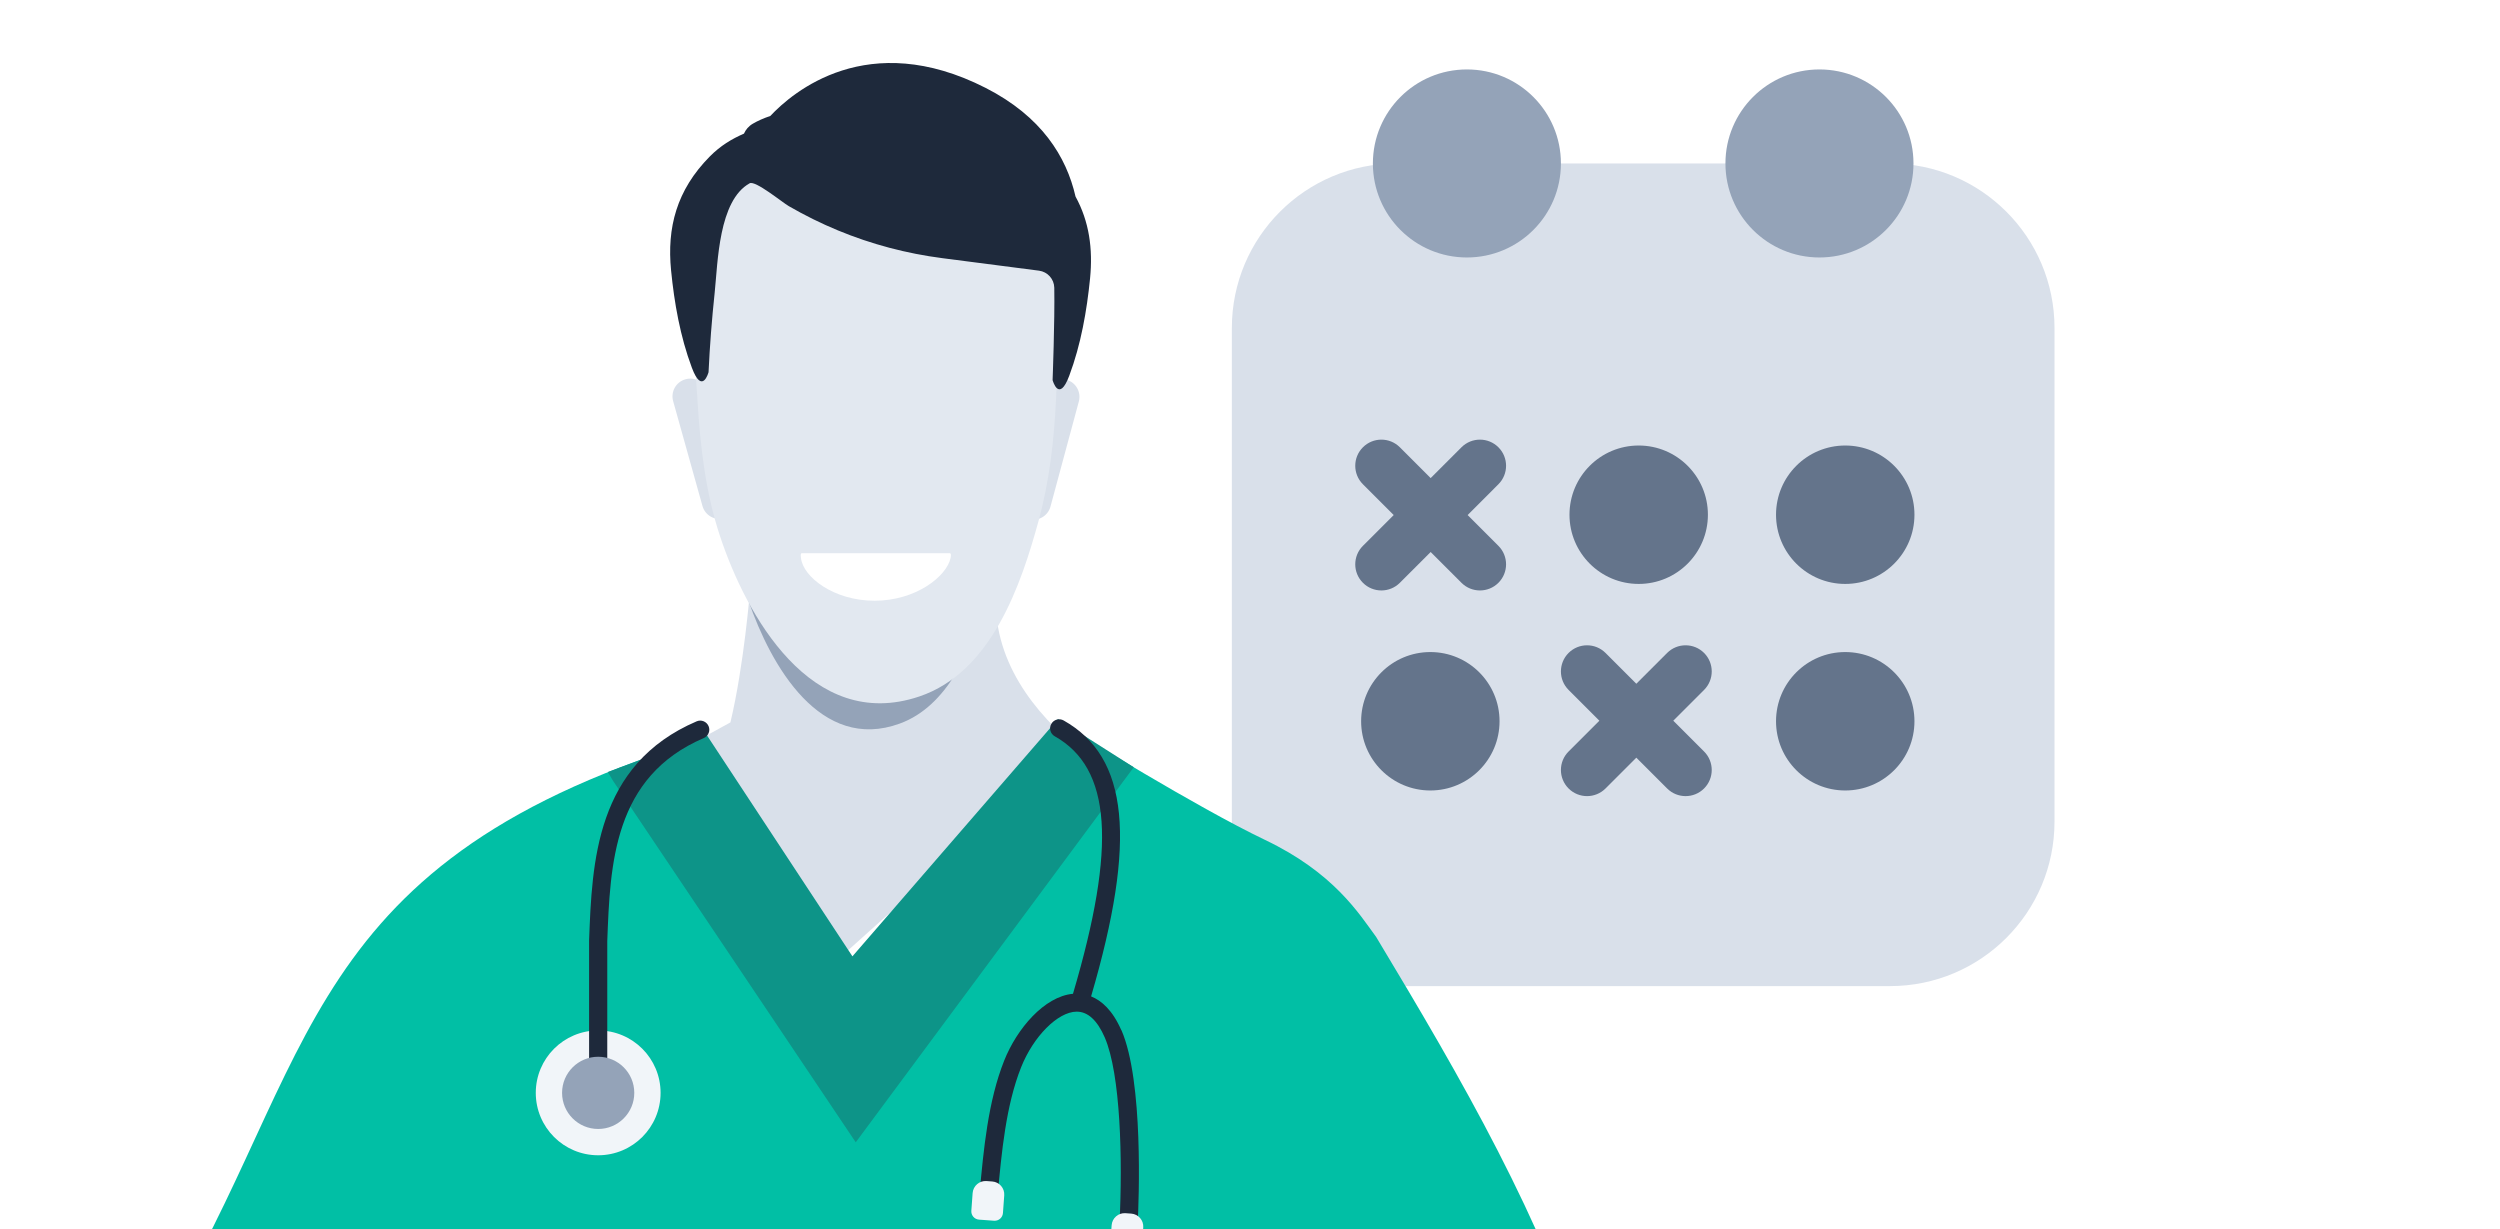 <svg width="360" height="177" viewBox="0 0 360 177" fill="none" xmlns="http://www.w3.org/2000/svg">
<rect x="0" y="0" width="360" height="177" fill="#333333" stroke="none"/>
<g clip-path="url(#clip0_1512_1815)">
<rect width="360" height="177" fill="white"/>
<path d="M177.387 47.231C177.387 34.146 187.995 23.539 201.08 23.539H272.156C285.241 23.539 295.849 34.146 295.849 47.231V118.308C295.849 131.393 285.241 142 272.156 142H201.08C187.995 142 177.387 131.393 177.387 118.308V47.231Z" fill="#D9E0EA"/>
<path d="M245.938 74.12C245.938 79.624 241.476 84.086 235.972 84.086C230.468 84.086 226.006 79.624 226.006 74.12C226.006 68.616 230.468 64.154 235.972 64.154C241.476 64.154 245.938 68.616 245.938 74.12Z" fill="#64748B"/>
<path d="M275.681 74.12C275.681 79.624 271.219 84.086 265.715 84.086C260.21 84.086 255.748 79.624 255.748 74.12C255.748 68.616 260.21 64.154 265.715 64.154C271.219 64.154 275.681 68.616 275.681 74.12Z" fill="#64748B"/>
<path d="M215.935 103.862C215.935 109.367 211.473 113.829 205.969 113.829C200.465 113.829 196.003 109.367 196.003 103.862C196.003 98.358 200.465 93.896 205.969 93.896C211.473 93.896 215.935 98.358 215.935 103.862Z" fill="#64748B"/>
<path d="M275.681 103.862C275.681 109.367 271.219 113.829 265.715 113.829C260.21 113.829 255.748 109.367 255.748 103.862C255.748 98.358 260.21 93.896 265.715 93.896C271.219 93.896 275.681 98.358 275.681 103.862Z" fill="#64748B"/>
<path d="M215.772 64.41C214.303 62.94 211.92 62.94 210.451 64.41L206.016 68.845L201.581 64.41C200.111 62.94 197.729 62.94 196.259 64.41C194.789 65.879 194.789 68.262 196.259 69.732L200.694 74.167L196.259 78.602C194.789 80.071 194.789 82.454 196.259 83.923C197.729 85.393 200.111 85.393 201.581 83.923L206.016 79.489L210.451 83.923C211.92 85.393 214.303 85.393 215.772 83.923C217.242 82.454 217.242 80.071 215.772 78.602L211.338 74.167L215.772 69.732C217.242 68.262 217.242 65.879 215.772 64.41Z" fill="#64748B"/>
<path d="M245.388 94.025C243.918 92.556 241.536 92.556 240.066 94.025L235.631 98.46L231.196 94.025C229.727 92.556 227.344 92.556 225.874 94.025C224.405 95.495 224.405 97.877 225.874 99.347L230.309 103.782L225.874 108.217C224.405 109.686 224.405 112.069 225.874 113.539C227.344 115.008 229.727 115.008 231.196 113.539L235.631 109.104L240.066 113.539C241.536 115.008 243.918 115.008 245.388 113.539C246.857 112.069 246.857 109.686 245.388 108.217L240.953 103.782L245.388 99.347C246.857 97.877 246.857 95.495 245.388 94.025Z" fill="#64748B"/>
<ellipse cx="211.234" cy="23.538" rx="13.539" ry="13.539" fill="#94A3B8"/>
<ellipse cx="262.002" cy="23.538" rx="13.539" ry="13.539" fill="#94A3B8"/>
<path d="M108.004 84.984C108.004 84.984 107.141 95.804 105.18 104.025L80.6 117.511C84.144 126.992 109.174 148.476 109.174 148.476L132.542 127.483L168.674 116.006C168.674 116.006 141.977 105.033 143.444 84.984C135.456 84.732 108.013 84.984 108.013 84.984H108.004Z" fill="#D9E0EA"/>
<path d="M98.714 54.615L98.706 54.617C97.347 54.997 96.554 56.407 96.933 57.765L101.155 72.864C101.535 74.223 102.944 75.016 104.303 74.636L104.311 74.634C105.67 74.254 106.464 72.845 106.084 71.486L101.862 56.387C101.482 55.029 100.073 54.235 98.714 54.615Z" fill="#D9E0EA"/>
<path d="M107.779 86.503C111.017 95.903 118.15 108.369 129.564 104.196C136.472 101.677 139.899 93.582 141.959 86.503H107.77H107.779Z" fill="#94A3B8"/>
<path d="M153.553 54.678L153.544 54.676C152.182 54.308 150.78 55.114 150.413 56.477L146.329 71.613C145.961 72.975 146.767 74.377 148.129 74.745L148.138 74.747C149.5 75.114 150.902 74.308 151.27 72.946L155.354 57.81C155.721 56.448 154.915 55.046 153.553 54.678Z" fill="#D9E0EA"/>
<path d="M107.896 25.448C109.237 24.261 110.703 23.2 112.268 22.282C117.044 19.494 122.63 18.064 128.234 17.821C134.494 17.551 140.493 20.582 145.269 24.153C148.202 26.339 150.684 29.199 151.701 32.581C152.429 35.001 152.375 37.555 152.339 40.074C152.195 51.731 152.672 63.621 149.551 75.018C147.059 84.102 142.823 96.776 132.38 100.293C116.792 105.545 107.429 88.492 103.696 77.248C101.609 70.979 100.854 64.377 100.449 57.847C99.729 46.298 98.11 34.119 107.896 25.439V25.448Z" fill="#E2E8F0"/>
<path d="M115.461 79.659C115.236 79.686 115.308 80.063 115.344 80.369C115.641 83.05 119.994 86.504 125.94 86.504C131.885 86.504 136.311 82.996 136.877 80.369C136.931 80.126 137.003 79.668 136.76 79.659H115.452H115.461Z" fill="white"/>
<path d="M154.875 28.3C153.562 22.552 149.973 16.759 141.932 12.658C124.959 4.014 114.129 13.279 110.927 16.697C109.92 17.038 109.101 17.407 108.426 17.803C107.797 18.163 107.383 18.675 107.131 19.242C105.359 20.015 103.74 20.987 102.211 22.534C97.399 27.4 96.032 32.806 96.634 38.931C97.093 43.608 97.948 48.465 99.63 52.954C101.132 56.956 102.031 53.592 102.031 53.592C102.211 49.77 102.508 45.956 102.913 42.151C103.371 37.771 103.47 28.875 107.95 26.393C108.768 25.943 112.627 29.127 113.589 29.685C115.874 31.007 118.24 32.176 120.677 33.184C125.48 35.172 130.553 36.512 135.707 37.177L149.613 38.976C150.855 39.138 151.79 40.181 151.817 41.432C151.898 46.271 151.574 54.735 151.574 54.735C151.574 54.735 152.483 58.108 153.976 54.096C155.658 49.608 156.503 44.751 156.971 40.074C157.385 35.828 156.854 31.915 154.875 28.3Z" fill="#1E293B"/>
<path d="M96.819 107.833L123.006 150.949L154.727 105.331C154.727 105.331 172.214 116.187 182.142 120.935C192.071 125.673 195.687 131.544 198.171 134.93C210.654 155.679 222.068 175.359 229.096 197.682C231.13 203.323 229.096 203.774 229.096 203.774C229.096 203.774 186.209 218.22 183.124 218.22C180.038 218.22 179.667 215.284 179.667 215.284C179.667 215.284 178.765 207.16 177.863 204.224C176.962 201.289 174.707 203.995 174.707 203.995C168.492 237.183 185.979 233.001 182.629 253.884C182.973 263.494 181.391 301.934 181.028 312.021C181.028 317.343 177.421 317.352 177.421 317.352C143.419 317.175 98.702 311.057 64.559 309.404C56.885 308.273 59.82 302.862 59.82 302.862C63.18 298.627 63.887 284.243 65.01 277.577C66.362 272.158 65.912 266.968 64.559 257.942C63.206 248.915 67.264 224.983 68.626 211.439C47.638 216.407 21 193.836 21 193.836C45.489 155.874 41.122 126.027 96.846 107.833H96.819Z" fill="#01BFA5"/>
<path d="M87.527 111.165L101.777 105.854L122.749 137.713L152.349 103.543L163.258 110.484L123.227 164.492L88.257 112.407" fill="#0D9488"/>
<path d="M86.138 166.359C91.101 166.359 95.124 162.336 95.124 157.373C95.124 152.41 91.101 148.386 86.138 148.386C81.175 148.386 77.152 152.41 77.152 157.373C77.152 162.336 81.175 166.359 86.138 166.359Z" fill="#F1F5F9"/>
<path d="M86.138 156.858C85.414 156.858 84.829 156.273 84.829 155.549V135.43C85.257 124.149 85.78 110.102 100.315 103.873C100.979 103.585 101.746 103.899 102.034 104.562C102.322 105.225 102.008 105.993 101.345 106.281C88.328 111.856 87.865 124.428 87.447 135.526V135.648V155.549C87.447 156.273 86.862 156.858 86.138 156.858Z" fill="#1E293B"/>
<path d="M161.472 148.356C160.207 145.451 158.61 144.081 157.118 143.479C163.723 120.952 162.527 109.025 153.166 103.747C152.538 103.389 151.735 103.616 151.386 104.244C151.028 104.872 151.255 105.675 151.883 106.024C160.032 110.622 160.826 121.737 154.509 143.104C150.374 143.488 146.43 148.138 144.607 152.719C142.277 158.564 141.632 165.588 141.065 171.782C140.995 172.498 141.527 173.135 142.251 173.204C142.966 173.274 143.612 172.742 143.673 172.018C144.223 166.007 144.851 159.184 147.041 153.687C148.812 149.238 152.311 145.722 155.007 145.678C155.024 145.678 155.042 145.678 155.05 145.678C156.656 145.678 158.008 146.926 159.081 149.386C161.376 154.682 161.664 167.08 161.21 176.092C161.175 176.817 161.725 177.427 162.449 177.462C162.475 177.462 162.492 177.462 162.519 177.462C163.208 177.462 163.792 176.921 163.827 176.223C163.993 172.864 164.682 155.711 161.489 148.348L161.472 148.356Z" fill="#1E293B"/>
<path d="M86.137 162.572C89.009 162.572 91.337 160.244 91.337 157.372C91.337 154.5 89.009 152.172 86.137 152.172C83.266 152.172 80.938 154.5 80.938 157.372C80.938 160.244 83.266 162.572 86.137 162.572Z" fill="#94A3B8"/>
<path d="M142.057 170.072L142.884 170.133C143.91 170.207 144.685 171.104 144.61 172.13L144.424 174.68C144.376 175.341 143.806 175.833 143.145 175.785L140.978 175.627C140.317 175.579 139.825 175.01 139.873 174.348L140.059 171.799C140.134 170.772 141.03 169.997 142.057 170.072Z" fill="#F1F5F9"/>
<path d="M162.075 174.7L162.902 174.76C163.928 174.835 164.703 175.732 164.628 176.758L164.442 179.308C164.394 179.969 163.824 180.461 163.163 180.413L160.996 180.255C160.335 180.207 159.843 179.637 159.891 178.976L160.077 176.427C160.152 175.4 161.048 174.625 162.075 174.7Z" fill="#F1F5F9"/>
</g>
<defs>
<clipPath id="clip0_1512_1815">
<rect width="360" height="177" fill="white"/>
</clipPath>
</defs>
</svg>
